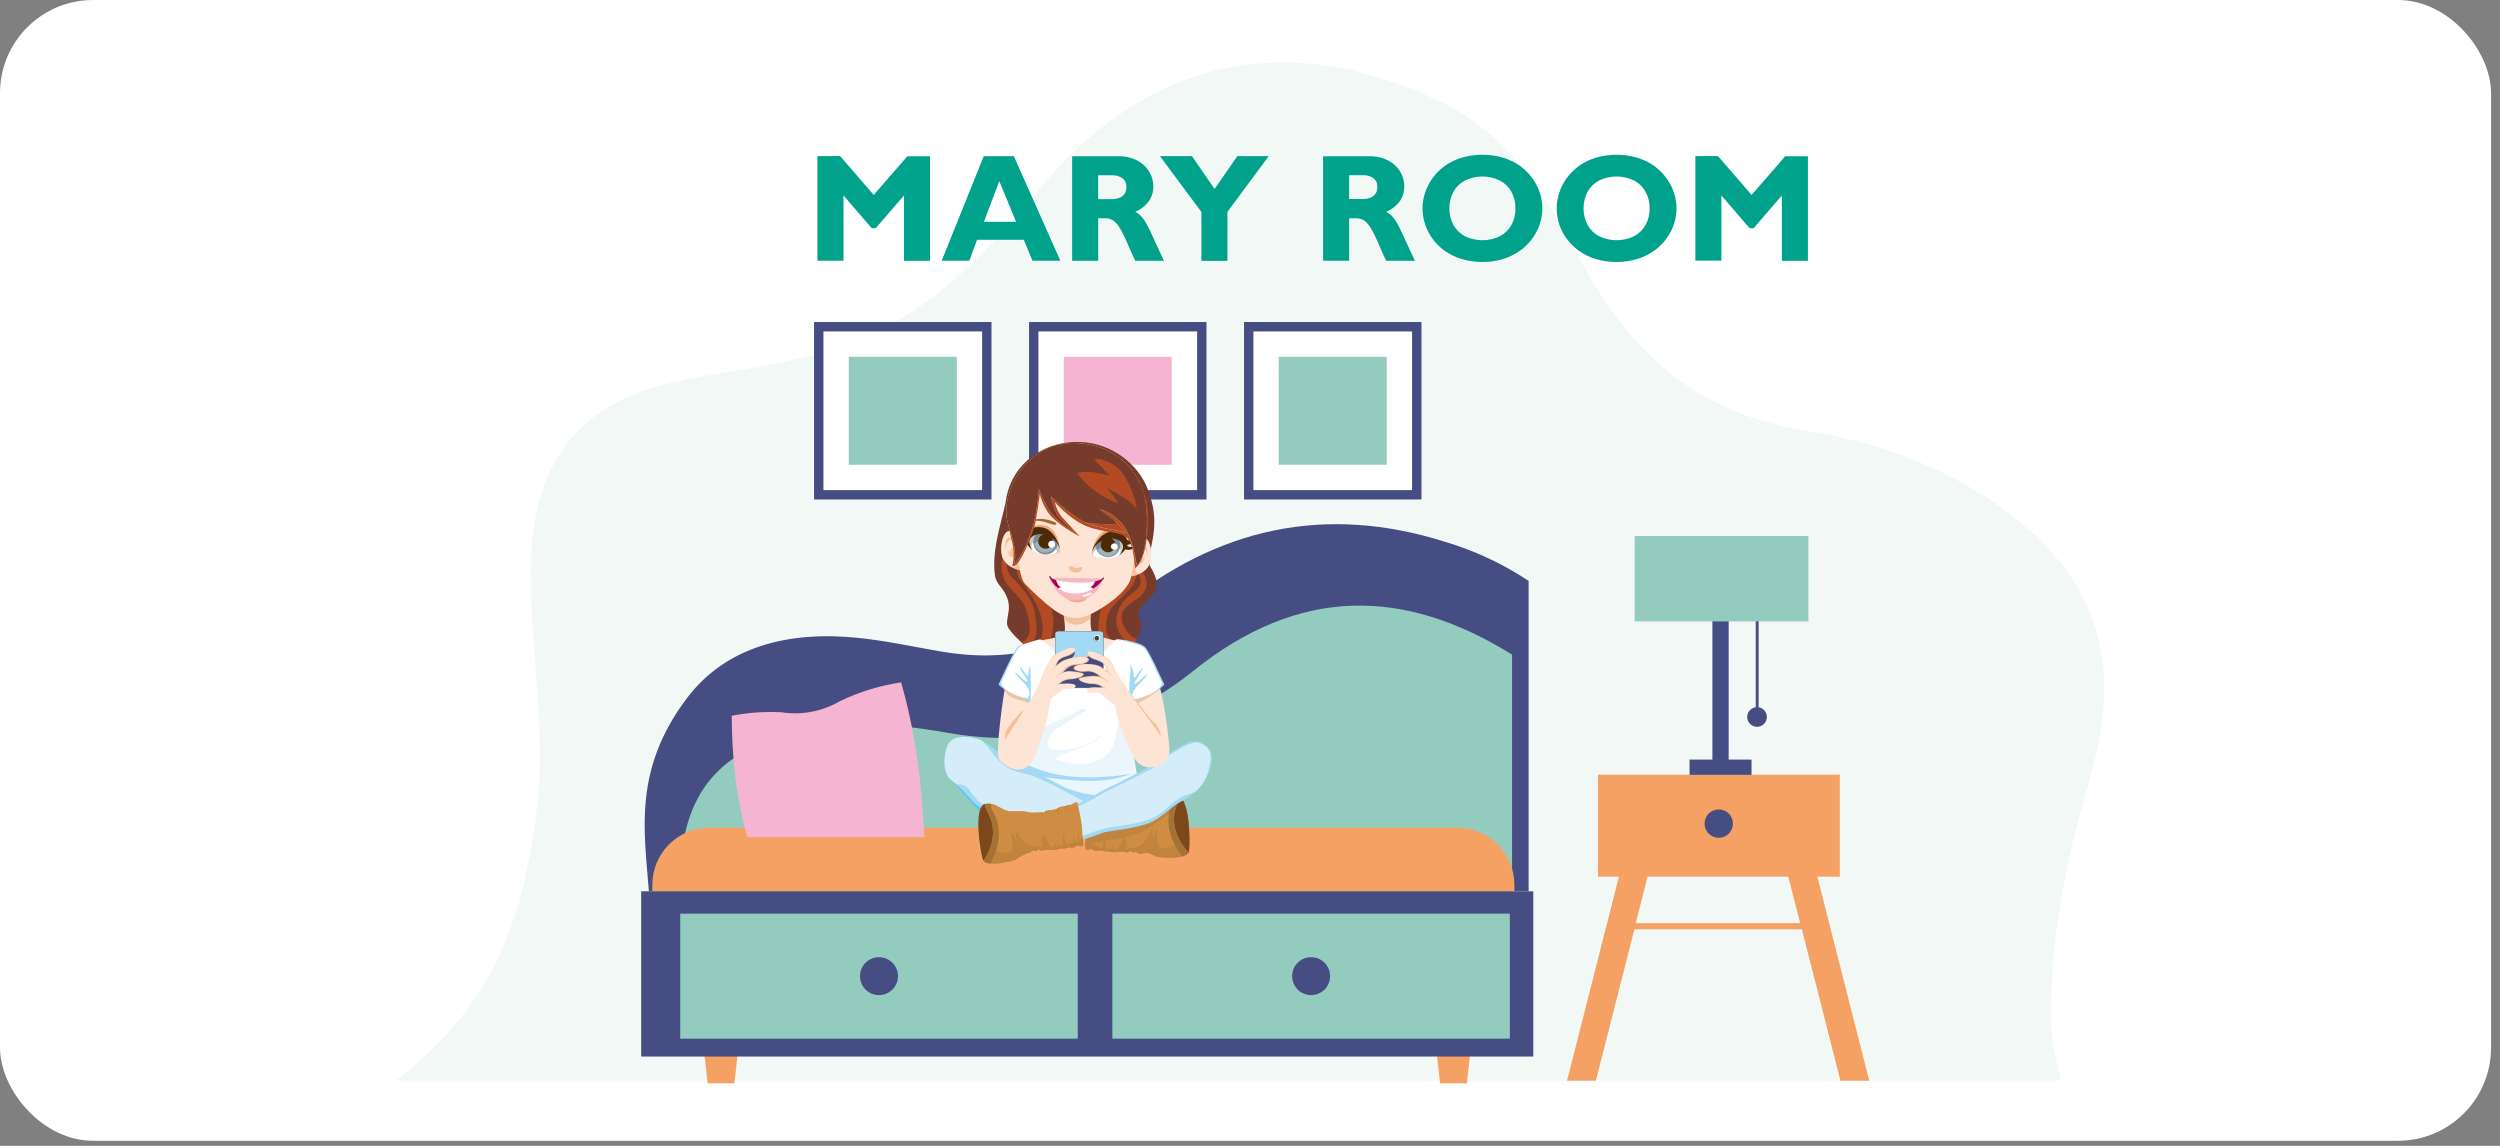 <?xml version="1.0" encoding="UTF-8"?> <svg xmlns="http://www.w3.org/2000/svg" width="120" height="55" viewBox="0 0 120 55" fill="none"><rect x="0" y="0" width="120" height="55" fill="#808080" stroke="none"/> <rect width="119.571" height="54.757" rx="4.47" fill="white"></rect> <g clip-path="url(#clip0)"> <path fill-rule="evenodd" clip-rule="evenodd" d="M98.916 51.872H19C23.926 48.087 25.142 43.74 25.762 38.913C26.272 34.944 25.342 30.655 25.501 26.656C25.705 21.521 28.512 19.218 32.202 18.375C34.448 17.861 36.758 17.634 38.994 17.072C44 15.814 47.059 12.486 49.973 8.977C54.322 3.737 60.845 0.813 69.328 4.976C72.713 6.638 74.469 9.967 76.027 12.792C78.76 17.753 82.245 19.992 86.82 20.701C90.834 21.324 94.786 22.998 97.707 25.719C101.515 29.279 101.418 33.391 100.383 37.093C99.157 41.442 98.376 44.981 98.458 49.261C98.476 50.142 98.769 50.997 98.923 51.865L98.916 51.872Z" fill="#F1F8F6"></path> <path fill-rule="evenodd" clip-rule="evenodd" d="M39.074 15.457H47.592V23.976H39.074V15.457Z" fill="#464D83"></path> <path fill-rule="evenodd" clip-rule="evenodd" d="M39.526 15.909H47.142V23.525H39.526V15.909Z" fill="white"></path> <path fill-rule="evenodd" clip-rule="evenodd" d="M49.394 15.457H57.911V23.976H49.394V15.457Z" fill="#464D83"></path> <path fill-rule="evenodd" clip-rule="evenodd" d="M49.844 15.909H57.462V23.525H49.844V15.909Z" fill="white"></path> <path fill-rule="evenodd" clip-rule="evenodd" d="M59.714 15.457H68.231V23.976H59.714V15.457Z" fill="#464D83"></path> <path fill-rule="evenodd" clip-rule="evenodd" d="M60.164 15.909H67.779V23.525H60.164V15.909Z" fill="white"></path> <path fill-rule="evenodd" clip-rule="evenodd" d="M40.742 17.125H45.926V22.309H40.742V17.125Z" fill="#93CCBE"></path> <path fill-rule="evenodd" clip-rule="evenodd" d="M51.062 17.125H56.244V22.309H51.062V17.125Z" fill="#F5B5D2"></path> <path fill-rule="evenodd" clip-rule="evenodd" d="M61.379 17.125H66.563V22.309H61.379V17.125Z" fill="#93CCBE"></path> <path fill-rule="evenodd" clip-rule="evenodd" d="M31.146 42.782C30.931 39.917 30.374 36.953 32.973 33.51C34.84 31.039 37.835 30.275 41.169 30.616C42.483 30.75 43.779 31.029 45.081 31.258C48.317 31.832 51.224 31.193 53.71 29.169C58.46 25.297 63.643 24.202 69.36 26.006C70.784 26.429 72.137 27.062 73.374 27.883V42.782H31.146Z" fill="#464D83"></path> <path fill-rule="evenodd" clip-rule="evenodd" d="M32.566 42.782C32.703 39.523 33.235 36.594 37.636 35.279C40.228 34.51 42.769 34.699 45.46 35.172C50.13 35.992 54.07 34.782 57.252 32.223C62.368 28.107 67.404 28.209 72.579 31.421V42.782H32.566Z" fill="#93CCBE"></path> <path fill-rule="evenodd" clip-rule="evenodd" d="M33.804 50.553H34.609H35.412L35.251 52H34.609H33.965L33.804 50.553Z" fill="#F5A164"></path> <path fill-rule="evenodd" clip-rule="evenodd" d="M68.962 50.553H69.766H70.571L70.41 52H69.766H69.124L68.962 50.553Z" fill="#F5A164"></path> <path fill-rule="evenodd" clip-rule="evenodd" d="M34.053 39.727H69.962C70.685 39.73 71.377 40.02 71.888 40.532C72.399 41.044 72.687 41.736 72.69 42.46V42.782H31.312V42.46C31.314 41.734 31.604 41.039 32.118 40.526C32.632 40.014 33.328 39.727 34.053 39.727V39.727Z" fill="#F5A164"></path> <path fill-rule="evenodd" clip-rule="evenodd" d="M30.777 42.782H73.598V50.714H30.777V42.782Z" fill="#464D83"></path> <path fill-rule="evenodd" clip-rule="evenodd" d="M32.652 43.855H51.731V49.856H32.652V43.855Z" fill="#93CCBE"></path> <path fill-rule="evenodd" clip-rule="evenodd" d="M53.394 43.855H72.473V49.856H53.394V43.855Z" fill="#93CCBE"></path> <path fill-rule="evenodd" clip-rule="evenodd" d="M42.192 45.944C42.373 45.944 42.549 45.997 42.699 46.097C42.849 46.197 42.966 46.34 43.035 46.506C43.104 46.673 43.122 46.856 43.087 47.033C43.051 47.21 42.965 47.372 42.837 47.5C42.709 47.627 42.547 47.714 42.37 47.749C42.193 47.785 42.01 47.766 41.843 47.697C41.677 47.628 41.535 47.512 41.434 47.362C41.334 47.212 41.281 47.035 41.281 46.855C41.281 46.735 41.304 46.617 41.35 46.506C41.395 46.395 41.463 46.295 41.547 46.21C41.632 46.125 41.733 46.058 41.843 46.013C41.954 45.967 42.073 45.943 42.192 45.944V45.944Z" fill="#464D83"></path> <path fill-rule="evenodd" clip-rule="evenodd" d="M62.934 45.944C63.114 45.944 63.291 45.997 63.441 46.097C63.59 46.197 63.707 46.34 63.776 46.506C63.845 46.673 63.863 46.856 63.828 47.033C63.793 47.21 63.706 47.372 63.579 47.5C63.451 47.627 63.289 47.714 63.112 47.749C62.935 47.785 62.752 47.766 62.585 47.697C62.419 47.628 62.276 47.512 62.176 47.362C62.076 47.212 62.023 47.035 62.023 46.855C62.023 46.613 62.118 46.382 62.289 46.211C62.46 46.04 62.692 45.944 62.934 45.944V45.944Z" fill="#464D83"></path> <path fill-rule="evenodd" clip-rule="evenodd" d="M76.704 37.183H88.309V42.08H87.232L89.725 51.874H88.341L86.491 44.606H78.452L76.602 51.874H75.217L77.708 42.08H76.704V37.183ZM78.519 44.313H86.406L85.837 42.08H79.085L78.516 44.313H78.519Z" fill="#F5A164"></path> <path fill-rule="evenodd" clip-rule="evenodd" d="M82.5 38.852C82.634 38.852 82.766 38.892 82.878 38.967C82.99 39.041 83.077 39.148 83.129 39.272C83.18 39.397 83.194 39.533 83.167 39.665C83.141 39.797 83.076 39.919 82.981 40.014C82.886 40.109 82.764 40.174 82.632 40.2C82.5 40.227 82.364 40.213 82.239 40.162C82.115 40.11 82.008 40.023 81.934 39.911C81.859 39.799 81.819 39.667 81.819 39.533C81.819 39.352 81.891 39.179 82.018 39.051C82.146 38.923 82.319 38.852 82.5 38.852V38.852Z" fill="#464D83"></path> <path fill-rule="evenodd" clip-rule="evenodd" d="M81.098 36.46H84.073V37.193H81.098V36.46Z" fill="#464D83"></path> <path fill-rule="evenodd" clip-rule="evenodd" d="M84.275 29.388H84.414V34.51H84.275V29.388Z" fill="#464D83"></path> <path fill-rule="evenodd" clip-rule="evenodd" d="M84.338 33.943C84.431 33.943 84.522 33.971 84.6 34.022C84.677 34.074 84.738 34.148 84.774 34.234C84.809 34.32 84.819 34.415 84.8 34.507C84.782 34.598 84.737 34.682 84.671 34.748C84.606 34.814 84.521 34.859 84.43 34.877C84.338 34.895 84.244 34.886 84.157 34.85C84.071 34.815 83.998 34.754 83.946 34.677C83.894 34.599 83.866 34.508 83.866 34.415C83.866 34.353 83.878 34.291 83.902 34.234C83.925 34.176 83.96 34.124 84.004 34.081C84.048 34.037 84.1 34.002 84.157 33.978C84.215 33.955 84.276 33.943 84.338 33.943V33.943Z" fill="#464D83"></path> <path fill-rule="evenodd" clip-rule="evenodd" d="M82.195 28.754H82.976V36.608H82.195V28.754Z" fill="#464D83"></path> <path fill-rule="evenodd" clip-rule="evenodd" d="M78.463 25.73H86.805V29.828H78.463V25.73Z" fill="#93CCBE"></path> <path fill-rule="evenodd" clip-rule="evenodd" d="M44.372 40.182H35.876C35.349 38.379 35.132 36.42 35.123 34.356C35.907 34.204 36.705 34.148 37.502 34.189C38.475 34.34 39.47 34.151 40.319 33.654C41.246 33.208 42.235 32.905 43.253 32.754C43.944 35.159 44.256 37.648 44.368 40.182H44.372Z" fill="#F5B5D2"></path> <path d="M39.238 7.496V12.514H40.488V9.383L41.841 10.953H42.036L43.391 9.383V12.519H44.639V7.501H43.552L41.938 9.356L40.324 7.491L39.238 7.496ZM48.673 7.496H47.221L45.201 12.514H46.527L46.899 11.51H49.143L49.558 12.514H50.896L48.665 7.496H48.673ZM48.779 10.646H47.228L47.966 8.695L48.772 10.646H48.779ZM51.465 12.519H52.714V10.477H53.079C53.206 10.476 53.33 10.514 53.435 10.585C53.547 10.667 53.642 10.769 53.716 10.886C53.809 11.03 53.89 11.181 53.96 11.336C54.039 11.504 54.128 11.693 54.208 11.893C54.288 12.094 54.39 12.301 54.496 12.519H55.87C55.73 12.224 55.609 11.963 55.504 11.733C55.399 11.502 55.31 11.303 55.228 11.129C55.146 10.955 55.061 10.808 54.997 10.682C54.933 10.57 54.856 10.465 54.767 10.371C54.689 10.288 54.597 10.219 54.496 10.169C54.75 10.06 54.972 9.887 55.139 9.667C55.287 9.456 55.364 9.204 55.359 8.946C55.36 8.759 55.322 8.574 55.247 8.403C55.169 8.229 55.059 8.072 54.922 7.941C54.772 7.802 54.596 7.693 54.404 7.621C54.182 7.539 53.947 7.498 53.711 7.501H51.463V12.519H51.465ZM52.714 8.414H53.353C53.542 8.401 53.731 8.452 53.887 8.56C53.948 8.611 53.997 8.676 54.028 8.749C54.06 8.823 54.073 8.903 54.067 8.983C54.071 9.076 54.051 9.169 54.009 9.252C53.972 9.324 53.919 9.385 53.853 9.431C53.786 9.477 53.712 9.51 53.633 9.528C53.55 9.548 53.465 9.559 53.38 9.558H52.711V8.414H52.714ZM55.681 7.496L57.667 10.172V12.522H58.916V10.169L60.9 7.493H59.395L58.299 9.07L57.212 7.493L55.681 7.496ZM63.511 12.514H64.759V10.477H65.123C65.251 10.476 65.375 10.514 65.481 10.585C65.592 10.667 65.687 10.77 65.76 10.886C65.853 11.03 65.935 11.18 66.005 11.336C66.083 11.504 66.172 11.693 66.252 11.893C66.332 12.094 66.434 12.301 66.541 12.519H67.916C67.776 12.224 67.654 11.963 67.55 11.733C67.446 11.502 67.354 11.303 67.272 11.129C67.191 10.955 67.115 10.808 67.042 10.682C66.977 10.57 66.9 10.466 66.812 10.371C66.734 10.289 66.643 10.22 66.541 10.169C66.796 10.059 67.017 9.887 67.186 9.667C67.332 9.456 67.408 9.203 67.403 8.946C67.404 8.759 67.366 8.574 67.291 8.403C67.215 8.228 67.105 8.071 66.966 7.941C66.816 7.801 66.64 7.693 66.448 7.621C66.227 7.539 65.992 7.498 65.755 7.501H63.509V12.519L63.511 12.514ZM64.759 8.409H65.397C65.587 8.396 65.775 8.447 65.931 8.555C65.993 8.606 66.042 8.671 66.074 8.744C66.105 8.818 66.119 8.898 66.113 8.978C66.115 9.071 66.095 9.163 66.055 9.247C66.017 9.319 65.964 9.38 65.898 9.426C65.831 9.472 65.757 9.505 65.678 9.523C65.596 9.543 65.511 9.553 65.426 9.553H64.757V8.409H64.759ZM74.033 10.002C74.033 9.795 74.005 9.59 73.951 9.391C73.896 9.184 73.814 8.984 73.709 8.797C73.479 8.394 73.147 8.059 72.745 7.826C72.52 7.697 72.279 7.599 72.028 7.535C71.455 7.392 70.857 7.392 70.285 7.535C70.034 7.598 69.793 7.696 69.569 7.826C69.363 7.944 69.174 8.09 69.009 8.26C68.699 8.575 68.477 8.964 68.363 9.389C68.309 9.589 68.281 9.795 68.281 10.002C68.281 10.26 68.322 10.517 68.403 10.763C68.486 11.013 68.607 11.249 68.763 11.462C68.926 11.685 69.124 11.88 69.35 12.04C69.595 12.213 69.866 12.345 70.153 12.432C70.478 12.529 70.816 12.578 71.156 12.576C71.492 12.578 71.826 12.529 72.148 12.432C72.434 12.345 72.704 12.214 72.948 12.042C73.174 11.882 73.374 11.688 73.54 11.465C73.698 11.253 73.822 11.017 73.906 10.766C73.99 10.52 74.033 10.262 74.033 10.002V10.002ZM72.742 10.002C72.748 10.283 72.679 10.56 72.543 10.806C72.414 11.033 72.222 11.219 71.991 11.34C71.73 11.466 71.444 11.531 71.154 11.531C70.865 11.531 70.579 11.466 70.318 11.34C70.087 11.218 69.896 11.033 69.766 10.806C69.636 10.558 69.567 10.282 69.567 10.002C69.567 9.721 69.636 9.445 69.766 9.197C69.896 8.97 70.087 8.785 70.318 8.664C70.579 8.537 70.865 8.472 71.154 8.472C71.444 8.472 71.73 8.537 71.991 8.664C72.222 8.784 72.414 8.97 72.543 9.197C72.679 9.443 72.747 9.721 72.742 10.002V10.002ZM80.472 10.002C80.472 9.795 80.445 9.59 80.391 9.391C80.335 9.184 80.254 8.984 80.148 8.797C79.918 8.394 79.586 8.059 79.185 7.826C78.96 7.697 78.718 7.599 78.467 7.535C77.895 7.392 77.297 7.392 76.726 7.535C76.474 7.598 76.233 7.696 76.008 7.826C75.802 7.944 75.614 8.09 75.448 8.26C75.139 8.575 74.916 8.964 74.802 9.389C74.748 9.589 74.721 9.795 74.721 10.002C74.72 10.26 74.761 10.517 74.843 10.763C74.925 11.013 75.047 11.249 75.204 11.462C75.367 11.685 75.564 11.88 75.789 12.04C76.034 12.213 76.305 12.345 76.592 12.432C76.918 12.529 77.256 12.578 77.596 12.576C77.932 12.578 78.266 12.529 78.588 12.432C78.873 12.345 79.143 12.214 79.387 12.042C79.614 11.883 79.814 11.688 79.979 11.465C80.138 11.253 80.262 11.017 80.347 10.766C80.43 10.52 80.472 10.261 80.472 10.002V10.002ZM79.181 10.002C79.188 10.283 79.119 10.561 78.982 10.806C78.854 11.033 78.663 11.218 78.432 11.34C78.171 11.465 77.885 11.531 77.596 11.531C77.306 11.531 77.02 11.465 76.759 11.34C76.528 11.218 76.337 11.033 76.207 10.806C76.078 10.558 76.01 10.282 76.01 10.002C76.01 9.721 76.078 9.445 76.207 9.197C76.337 8.97 76.528 8.785 76.759 8.664C77.02 8.538 77.306 8.472 77.596 8.472C77.885 8.472 78.171 8.538 78.432 8.664C78.663 8.785 78.854 8.97 78.982 9.197C79.119 9.443 79.188 9.72 79.181 10.002V10.002ZM81.377 7.493V12.511H82.627V9.383L83.98 10.953H84.176L85.53 9.383V12.519H86.78V7.501H85.691L84.077 9.356L82.463 7.491L81.377 7.493Z" fill="#00A28C"></path> <path fill-rule="evenodd" clip-rule="evenodd" d="M56.131 35.907C56.091 35.351 55.874 33.454 55.526 32.486C55.163 32.922 54.579 32.849 54.328 33.356C54.627 34.172 54.574 35.667 54.815 35.907C55.093 36.181 56.215 37.026 56.131 35.907Z" fill="#FDE4D5"></path> <path fill-rule="evenodd" clip-rule="evenodd" d="M55.521 32.486C55.158 32.922 54.574 32.849 54.323 33.356C54.378 33.514 54.421 33.676 54.452 33.841C54.9 33.632 55.318 33.366 55.697 33.048C55.641 32.852 55.583 32.661 55.529 32.486H55.521Z" fill="#F3C099"></path> <path fill-rule="evenodd" clip-rule="evenodd" d="M49.898 30.817C49.609 30.962 49.093 30.925 48.802 31.26C48.511 31.594 48.411 32.245 48.282 32.797C48.153 33.349 47.78 36.121 47.948 36.268C48.115 36.415 48.74 35.599 48.884 35.306C49.276 34.5 49.617 32.473 49.858 32.238C50.025 32.071 50.319 33.358 50.319 33.358C50.319 33.358 50.122 30.701 49.89 30.817H49.898Z" fill="#FDE4D5"></path> <path fill-rule="evenodd" clip-rule="evenodd" d="M50.328 33.358C50.328 33.358 50.13 30.701 49.898 30.817C49.608 30.962 49.093 30.925 48.802 31.26C48.511 31.594 48.411 32.245 48.282 32.797C48.265 32.871 48.243 32.981 48.218 33.115C48.409 33.578 49.046 33.566 49.505 33.801C49.724 32.981 49.714 32.387 49.866 32.238C50.018 32.09 50.328 33.358 50.328 33.358Z" fill="#F3C099"></path> <path fill-rule="evenodd" clip-rule="evenodd" d="M55.215 27.199C54.926 26.706 55.795 25.46 55.187 23.777C54.852 22.502 53.618 21.412 52.156 21.241C50.242 21.017 48.491 22.216 48.267 24.13C48.084 25.032 47.644 26.242 47.735 27.432C47.785 28.101 48.051 28.026 48.313 28.619C48.631 29.339 48.146 29.8 48.431 30.187C49.242 31.317 51.107 32.132 51.609 32.396C52.111 32.661 51.56 33.137 51.56 33.137C51.56 33.137 53.35 32.204 54.375 30.933C55.245 29.86 54.481 29.625 54.665 29.339C55.24 28.442 55.946 28.432 55.215 27.193V27.199Z" fill="#763B2A"></path> <path fill-rule="evenodd" clip-rule="evenodd" d="M53.121 29.693C53.402 28.417 55.19 28.629 54.384 26.037C54.067 25.811 53.7 25.667 53.313 25.618C51.925 25.592 50.54 25.747 49.192 26.082C49.073 26.655 48.578 27.325 48.948 27.81C49.759 28.853 50.537 30.113 49.667 31.244C49.656 31.26 49.643 31.276 49.63 31.291C50.262 31.703 50.922 32.072 51.604 32.395C52.106 32.657 51.556 33.136 51.556 33.136C51.556 33.136 53.079 32.344 54.12 31.23C53.379 30.927 52.939 30.518 53.128 29.691L53.121 29.693Z" fill="#B24B24"></path> <path fill-rule="evenodd" clip-rule="evenodd" d="M53.121 27.91C53.121 27.795 52.975 27.677 52.86 27.621C52.047 27.33 51.12 27.156 50.336 27.708C49.757 28.112 50.249 28.606 50.423 29.069C50.712 29.886 50.562 30.941 49.861 31.444C50.426 31.793 51.008 32.11 51.607 32.396C52.109 32.659 51.559 33.137 51.559 33.137C52.293 32.74 52.982 32.265 53.616 31.722C53.559 31.679 53.501 31.637 53.44 31.593C52.102 30.606 53.004 29.156 53.121 27.913V27.91Z" fill="#763B2A"></path> <path fill-rule="evenodd" clip-rule="evenodd" d="M54.793 27.316C54.587 26.91 54.48 26.416 54.181 26.067C54.087 26.669 54.412 27.097 54.663 27.59C54.93 28.117 54.569 28.283 54.208 28.594C53.876 28.845 53.654 29.215 53.589 29.626C53.517 30.295 53.923 30.713 54.276 31.036C54.415 30.957 54.519 30.828 54.566 30.675C54.163 30.58 53.617 29.79 53.932 29.292C54.179 28.902 54.723 28.79 54.935 28.378C55.171 28.002 54.959 27.661 54.787 27.321L54.793 27.316Z" fill="#B24B24"></path> <path fill-rule="evenodd" clip-rule="evenodd" d="M49.675 29.439C49.585 28.867 49.21 28.38 48.814 27.962C48.881 28.027 48.864 28.005 48.593 27.736C48.136 27.301 48.372 26.68 48.662 26.23C47.916 26.445 47.966 27.518 48.327 28.03C48.635 28.46 49.06 28.699 49.237 29.235C49.414 29.77 49.63 30.596 49.03 30.83C49.289 31.091 49.381 31.086 49.614 30.737C49.846 30.387 49.732 29.838 49.67 29.444L49.675 29.439Z" fill="#B24B24"></path> <path fill-rule="evenodd" clip-rule="evenodd" d="M51.008 29.193C51.008 29.193 51.196 30.231 51.077 30.419C50.958 30.606 49.869 30.753 49.869 30.753C49.869 30.753 50.242 32.722 51.876 32.62C53.511 32.518 53.583 30.753 53.583 30.753C53.583 30.753 52.54 30.559 52.412 30.305C52.283 30.051 52.377 29.044 52.377 29.044L51.015 29.198L51.008 29.193Z" fill="#FDE4D5"></path> <path fill-rule="evenodd" clip-rule="evenodd" d="M51.912 29.947C52.068 29.887 52.212 29.797 52.335 29.683C52.335 29.358 52.37 29.039 52.37 29.039L51.008 29.193C51.008 29.193 51.055 29.45 51.087 29.733C51.192 29.84 51.324 29.917 51.469 29.955C51.615 29.993 51.768 29.99 51.912 29.947V29.947Z" fill="#F3C099"></path> <path fill-rule="evenodd" clip-rule="evenodd" d="M49.489 30.902C49.489 30.902 49.489 33.364 49.489 33.953C49.489 34.542 50.063 35.166 50.075 35.599C50.086 36.032 50.075 36.77 50.075 36.77L54.332 36.858C54.332 36.858 53.815 35.306 53.949 34.706C54.083 34.105 54.399 32.924 54.432 32.424C54.465 31.924 54.216 30.783 54.216 30.783C54.216 30.783 53.633 30.638 53.569 30.695C53.311 30.927 51.935 32.016 51.667 31.839C51.4 31.661 50.025 30.765 50.025 30.765L49.498 30.905L49.489 30.902Z" fill="#EAF6FB"></path> <path fill-rule="evenodd" clip-rule="evenodd" d="M49.824 32.625L49.62 33.776C49.62 33.776 48.963 33.48 48.575 33.294C48.334 33.189 48.115 33.042 47.926 32.861C47.926 32.861 48.643 31.267 48.847 31.058C49.051 30.849 49.65 30.84 49.873 30.792C50.095 30.743 49.824 32.632 49.824 32.632V32.625Z" fill="#A2D9F5"></path> <path fill-rule="evenodd" clip-rule="evenodd" d="M49.824 32.625L49.322 33.525C49.066 33.478 48.816 33.398 48.581 33.286C48.131 33.072 48.042 32.784 48.042 32.784C48.042 32.784 48.697 31.302 48.901 31.094C49.105 30.887 49.7 30.738 49.923 30.69C50.145 30.641 49.831 32.621 49.831 32.621L49.824 32.625Z" fill="white"></path> <path fill-rule="evenodd" clip-rule="evenodd" d="M48.692 32.258C48.931 32.39 49.087 32.66 49.339 32.745C49.244 32.462 49.005 32.263 48.926 31.972C49.107 32.099 49.16 32.328 49.343 32.454C49.346 32.37 49.354 32.287 49.368 32.205C49.461 31.86 49.632 31.449 49.985 31.368C49.938 31.929 49.818 32.625 49.818 32.625L49.441 33.274C49.441 33.274 49.376 33.073 49.369 33.069C49.365 33.06 49.359 33.051 49.353 33.043C49.16 32.75 48.869 32.564 48.697 32.263L48.692 32.258Z" fill="#A2D9F5"></path> <path fill-rule="evenodd" clip-rule="evenodd" d="M49.516 31.874C49.62 31.601 49.712 31.432 49.985 31.372C49.938 31.932 49.818 32.628 49.818 32.628L49.483 33.739C49.346 33.124 49.358 32.486 49.518 31.877L49.516 31.874Z" fill="#A2D9F5"></path> <path fill-rule="evenodd" clip-rule="evenodd" d="M53.995 32.643L54.178 33.814L55.243 33.304C55.483 33.199 55.703 33.052 55.892 32.871C55.892 32.871 55.176 31.277 54.972 31.068C54.768 30.858 54.174 30.765 53.957 30.711C53.739 30.658 54.002 32.643 54.002 32.643H53.995Z" fill="#A2D9F5"></path> <path fill-rule="evenodd" clip-rule="evenodd" d="M53.995 32.643L54.442 33.575C54.718 33.514 54.986 33.423 55.243 33.304C55.693 33.09 55.783 32.802 55.783 32.802C55.783 32.802 55.129 31.322 54.925 31.113C54.721 30.904 54.054 30.802 53.831 30.753C53.609 30.705 53.999 32.64 53.999 32.64L53.995 32.643Z" fill="white"></path> <path fill-rule="evenodd" clip-rule="evenodd" d="M55.085 32.344C54.847 32.476 54.69 32.745 54.437 32.831C54.535 32.55 54.772 32.349 54.851 32.058C54.67 32.185 54.616 32.414 54.436 32.54C54.431 32.456 54.422 32.373 54.409 32.29C54.315 31.956 54.145 31.536 53.794 31.454C53.84 32.014 53.961 32.71 53.961 32.71L54.35 33.354C54.35 33.354 54.416 33.154 54.422 33.15C54.427 33.141 54.432 33.132 54.437 33.123C54.63 32.831 54.921 32.645 55.093 32.344H55.085Z" fill="#A2D9F5"></path> <path fill-rule="evenodd" clip-rule="evenodd" d="M54.218 31.972C54.114 31.7 54.107 31.451 53.834 31.387C53.881 31.947 54.002 32.643 54.002 32.643L54.186 33.814C54.324 33.21 54.337 32.584 54.224 31.974L54.218 31.972Z" fill="#A2D9F5"></path> <path fill-rule="evenodd" clip-rule="evenodd" d="M54.034 34.932C54.128 34.339 54.184 33.741 54.202 33.142C53.802 33.18 53.405 33.23 52.995 33.301C51.831 33.488 50.644 33.476 49.483 33.267C49.483 33.527 49.483 33.744 49.483 33.953C49.483 34.535 50.057 35.166 50.068 35.599C50.08 36.032 50.068 36.77 50.068 36.77L54.325 36.858C54.325 36.858 53.902 35.535 54.036 34.935L54.034 34.932Z" fill="white"></path> <path fill-rule="evenodd" clip-rule="evenodd" d="M49.417 31.216C49.494 32.722 49.488 33.364 49.481 33.953C49.474 34.542 50.055 35.166 50.066 35.599C50.078 36.032 50.066 36.77 50.066 36.77L54.324 36.858C54.324 36.858 53.9 35.535 54.034 34.935C54.168 34.334 54.201 32.948 54.243 32.448C54.262 32.178 54.293 31.444 54.116 31.053C54.067 30.955 53.993 30.873 53.902 30.814C53.81 30.756 53.705 30.722 53.596 30.718C53.596 30.718 52.12 32.224 51.806 32.163C51.184 32.029 50.709 31.434 50.366 31.046C50.169 30.823 49.971 30.676 49.864 30.723C49.603 30.83 49.409 30.986 49.421 31.225L49.417 31.216Z" fill="white"></path> <path fill-rule="evenodd" clip-rule="evenodd" d="M54.489 38.2C54.852 37.621 54.235 35.858 54.235 35.075C54.235 34.957 54.158 34.741 54.15 34.42C54.15 34.229 54.161 33.976 54.173 33.727C54.029 33.859 53.982 33.991 53.815 34.092C53.656 34.652 53.648 35.095 53.48 35.637C53.077 36.847 51.59 36.822 50.607 36.419C51.363 35.938 52.422 35.917 53.002 35.182C52.661 35.491 52.255 35.722 51.815 35.857C51.375 35.992 50.91 36.028 50.455 35.964C50.427 35.959 50.401 35.947 50.379 35.929C50.357 35.912 50.34 35.889 50.329 35.863C50.202 35.435 50.48 35.157 50.807 34.93C51.273 34.627 51.751 34.386 52.161 34.065C52.085 34.045 52.01 34.023 51.937 34C51.43 34.3 50.901 34.561 50.354 34.779C50.127 34.855 49.852 34.905 49.749 34.679C49.555 34.266 49.593 33.913 49.529 33.729C49.529 33.72 49.543 33.605 49.479 33.562C49.501 33.839 49.282 35.599 49.294 36.034C49.305 36.469 48.792 37.307 49.294 38.322C49.795 39.337 54.123 38.777 54.479 38.2H54.489Z" fill="#EAF6FB"></path> <path fill-rule="evenodd" clip-rule="evenodd" d="M54.158 38.054C52.897 38.482 51.059 37.93 49.95 37.275C51.386 37.477 52.925 37.679 54.287 37.149C52.594 37.408 50.727 37.447 49.175 36.636C49.05 37.066 49.043 37.523 49.155 37.957C50.625 38.328 52.746 38.558 54.158 38.054Z" fill="#A2D9F5"></path> <path fill-rule="evenodd" clip-rule="evenodd" d="M54.442 26.145C54.442 26.145 54.699 25.67 54.974 25.824C55.248 25.978 55.327 26.66 55.183 27.065C55.039 27.47 54.368 27.734 54.264 27.644C54.251 27.634 54.239 27.62 54.231 27.605C54.223 27.59 54.217 27.574 54.216 27.556C54.214 27.539 54.216 27.522 54.222 27.506C54.227 27.489 54.236 27.474 54.248 27.462L54.442 26.145V26.145Z" fill="#F3C099"></path> <path fill-rule="evenodd" clip-rule="evenodd" d="M54.511 27.324L54.643 26.05C54.696 25.954 54.765 25.868 54.847 25.794C54.891 25.79 54.936 25.801 54.974 25.824C55.246 25.978 55.327 26.66 55.183 27.065C55.095 27.259 54.944 27.418 54.753 27.513C54.618 27.565 54.608 27.552 54.571 27.513C54.542 27.491 54.521 27.46 54.51 27.425C54.499 27.39 54.499 27.353 54.511 27.318V27.324Z" fill="#FDE4D5"></path> <path fill-rule="evenodd" clip-rule="evenodd" d="M55.064 26.721C55.064 26.721 55.151 26.128 54.858 26.103C54.566 26.078 54.425 26.622 54.539 26.675C54.653 26.729 54.763 26.761 54.641 26.843C54.56 26.9 54.49 26.973 54.437 27.057C54.554 27.069 54.671 27.057 54.783 27.022C54.914 26.966 54.941 26.687 54.941 26.687C54.941 26.687 54.825 26.891 54.721 26.911C54.618 26.931 54.959 26.823 54.743 26.619C54.527 26.415 54.653 26.177 54.772 26.194C55.053 26.23 55.064 26.716 55.064 26.716V26.721Z" fill="#F3C099"></path> <path fill-rule="evenodd" clip-rule="evenodd" d="M48.889 25.849C48.889 25.849 48.649 25.366 48.369 25.515C48.09 25.664 47.988 26.339 48.117 26.748C48.245 27.156 48.91 27.44 49.015 27.356C49.029 27.347 49.041 27.334 49.05 27.32C49.059 27.305 49.065 27.289 49.067 27.273C49.069 27.256 49.068 27.238 49.063 27.222C49.059 27.206 49.051 27.191 49.04 27.177L48.889 25.854V25.849Z" fill="#F3C099"></path> <path fill-rule="evenodd" clip-rule="evenodd" d="M48.78 27.025L48.692 25.747C48.641 25.649 48.575 25.56 48.496 25.483C48.452 25.479 48.408 25.488 48.369 25.509C48.091 25.653 47.988 26.334 48.116 26.742C48.198 26.939 48.344 27.103 48.531 27.206C48.667 27.261 48.675 27.249 48.714 27.219C48.743 27.197 48.766 27.167 48.778 27.133C48.789 27.098 48.791 27.06 48.78 27.025Z" fill="#FDE4D5"></path> <path fill-rule="evenodd" clip-rule="evenodd" d="M48.249 26.403C48.249 26.403 48.18 25.807 48.473 25.792C48.766 25.777 48.889 26.326 48.774 26.376C48.658 26.426 48.546 26.453 48.665 26.543C48.746 26.603 48.813 26.679 48.864 26.766C48.747 26.773 48.63 26.757 48.52 26.719C48.389 26.657 48.373 26.384 48.373 26.384C48.373 26.384 48.481 26.592 48.583 26.617C48.685 26.642 48.349 26.52 48.573 26.323C48.797 26.125 48.679 25.886 48.558 25.898C48.275 25.924 48.249 26.41 48.249 26.41V26.403Z" fill="#F3C099"></path> <path fill-rule="evenodd" clip-rule="evenodd" d="M48.762 25.724C48.762 25.724 48.856 27.619 49.177 27.997C49.602 28.447 50.062 28.863 50.55 29.243C50.982 29.568 51.554 29.866 52.352 29.481C53.15 29.096 54.095 28.369 54.267 27.798C54.394 27.373 54.668 25.684 54.647 25.266C54.625 24.848 53.412 22.877 51.044 23.142C48.675 23.406 48.762 25.724 48.762 25.724V25.724Z" fill="#FDE4D5"></path> <path fill-rule="evenodd" clip-rule="evenodd" d="M51.316 27.186C51.262 27.216 51.344 27.482 51.63 27.492C51.916 27.502 51.993 27.242 51.926 27.217C51.859 27.192 51.797 27.284 51.639 27.261C51.48 27.237 51.381 27.149 51.316 27.186Z" fill="#F3C099"></path> <path fill-rule="evenodd" clip-rule="evenodd" d="M51.187 28.704C51.25 28.771 51.327 28.823 51.411 28.859C51.496 28.895 51.587 28.913 51.679 28.912C52.07 28.937 52.181 28.703 52.181 28.703L51.187 28.704Z" fill="#F0AB77"></path> <path fill-rule="evenodd" clip-rule="evenodd" d="M52.81 27.82C52.949 27.771 52.977 27.697 52.99 27.716C53.004 27.734 53.022 27.739 52.928 27.843C52.882 27.893 52.724 28.161 52.724 28.161C52.724 28.161 52.315 28.798 51.592 28.755C51.381 28.754 51.175 28.692 50.999 28.576C50.823 28.46 50.684 28.296 50.6 28.102C50.57 28.04 50.532 28.019 50.508 27.97C50.48 27.909 50.45 27.849 50.416 27.791C50.351 27.677 50.363 27.674 50.379 27.659C50.431 27.612 50.431 27.734 50.52 27.776C51.276 27.912 52.049 27.927 52.81 27.82V27.82Z" fill="#A00057"></path> <path fill-rule="evenodd" clip-rule="evenodd" d="M50.955 28.197C50.787 28.147 50.729 27.97 50.684 27.809C51.018 27.862 51.357 27.889 51.696 27.89C51.987 27.887 52.279 27.869 52.569 27.836C52.527 28.017 52.495 28.114 52.321 28.184C52.46 28.196 52.488 28.261 52.473 28.393C52.218 28.572 51.913 28.668 51.6 28.666C51.159 28.639 50.884 28.52 50.732 28.331C50.749 28.287 50.78 28.25 50.82 28.224C50.86 28.199 50.907 28.187 50.955 28.191V28.197Z" fill="white"></path> <path fill-rule="evenodd" clip-rule="evenodd" d="M52.903 27.771C52.903 27.771 52.677 28.014 51.603 27.96C50.529 27.907 50.469 27.739 50.469 27.739L51.64 27.751C51.762 27.751 52.908 27.771 52.908 27.771H52.903Z" fill="#F6B7BF"></path> <path fill-rule="evenodd" clip-rule="evenodd" d="M52.907 27.858C52.832 28.129 52.673 28.37 52.451 28.544C52.23 28.717 51.959 28.815 51.677 28.823C50.746 28.852 50.431 27.82 50.431 27.82C50.547 28.027 50.717 28.199 50.923 28.317C51.13 28.435 51.364 28.494 51.602 28.489C51.855 28.494 52.106 28.439 52.334 28.33C52.562 28.22 52.761 28.059 52.915 27.858H52.907Z" fill="#F6B7BF"></path> <path fill-rule="evenodd" clip-rule="evenodd" d="M52.231 28.564C52.231 28.601 52.171 28.639 52.09 28.651C52.01 28.662 51.941 28.641 51.938 28.604C51.935 28.567 51.998 28.53 52.079 28.519C52.159 28.507 52.229 28.529 52.231 28.564Z" fill="#FBE3F0"></path> <path fill-rule="evenodd" clip-rule="evenodd" d="M52.433 28.472C52.447 28.505 52.395 28.552 52.316 28.577C52.238 28.602 52.164 28.592 52.149 28.559C52.134 28.525 52.189 28.477 52.268 28.453C52.346 28.43 52.418 28.438 52.435 28.472H52.433Z" fill="#FBE3F0"></path> <path fill-rule="evenodd" clip-rule="evenodd" d="M52.285 28.519C52.285 28.537 52.263 28.562 52.221 28.576C52.179 28.589 52.136 28.584 52.129 28.565C52.122 28.547 52.151 28.522 52.194 28.509C52.238 28.495 52.278 28.509 52.285 28.519Z" fill="white"></path> <path fill-rule="evenodd" clip-rule="evenodd" d="M53.228 25.413C53.73 25.327 54.159 25.707 54.106 26.082C54.052 26.456 53.164 26.797 52.778 26.706C52.391 26.613 52.426 26.664 52.443 26.431C52.46 26.199 52.651 25.516 53.231 25.416L53.228 25.413Z" fill="#F0AB79"></path> <path fill-rule="evenodd" clip-rule="evenodd" d="M53.12 25.757C53.4 25.717 54.002 25.963 54.025 26.082C53.99 26.331 53.858 26.555 53.657 26.707C53.465 26.817 52.906 26.814 52.654 26.739C52.401 26.664 52.368 26.662 52.448 26.433C52.528 26.204 52.712 25.819 53.127 25.764L53.12 25.757Z" fill="#CACACA"></path> <path fill-rule="evenodd" clip-rule="evenodd" d="M53.166 26.142C53.928 26.078 53.848 26.599 53.656 26.707C53.464 26.816 52.875 26.831 52.525 26.707C52.273 26.613 52.748 26.182 53.166 26.147V26.142Z" fill="white"></path> <path fill-rule="evenodd" clip-rule="evenodd" d="M54.044 25.881C54.112 25.923 54.19 25.947 54.27 25.953C54.368 25.959 54.466 25.941 54.556 25.901C54.464 26.004 54.349 26.083 54.221 26.134C54.185 26.142 54.148 26.142 54.112 26.133C54.076 26.124 54.043 26.107 54.016 26.082L54.036 25.881H54.044Z" fill="#4D2A06"></path> <path fill-rule="evenodd" clip-rule="evenodd" d="M54.037 26.154C54.066 26.184 54.1 26.208 54.139 26.225C54.177 26.241 54.218 26.25 54.26 26.251C54.344 26.265 54.43 26.257 54.511 26.229C54.424 26.325 54.305 26.385 54.176 26.396C53.997 26.396 53.977 26.334 53.977 26.334L54.032 26.145L54.037 26.154Z" fill="#4D2A06"></path> <path fill-rule="evenodd" clip-rule="evenodd" d="M53.77 26.276C53.79 26.134 53.758 25.991 53.681 25.871C53.283 25.752 52.875 25.806 52.59 26.184C52.597 26.328 52.657 26.464 52.757 26.567C52.857 26.67 52.992 26.733 53.135 26.744C53.279 26.756 53.421 26.714 53.537 26.628C53.652 26.542 53.732 26.417 53.761 26.276H53.77Z" fill="#7C8B93"></path> <path fill-rule="evenodd" clip-rule="evenodd" d="M53.677 26.297C53.51 26.13 53.218 26.13 52.973 26.195C52.868 26.274 52.806 26.301 52.685 26.388C52.735 26.495 52.817 26.583 52.919 26.641C53.022 26.699 53.141 26.722 53.258 26.709C53.361 26.69 53.456 26.64 53.53 26.567C53.605 26.494 53.656 26.4 53.677 26.297V26.297Z" fill="#9FB1BD"></path> <path fill-rule="evenodd" clip-rule="evenodd" d="M52.843 26.222C52.856 26.29 52.888 26.353 52.937 26.403C52.985 26.453 53.048 26.487 53.116 26.501C53.184 26.516 53.254 26.51 53.319 26.484C53.383 26.458 53.439 26.414 53.478 26.356C53.517 26.299 53.539 26.231 53.539 26.162C53.54 26.092 53.52 26.024 53.483 25.966C53.445 25.908 53.39 25.862 53.327 25.835C53.263 25.807 53.192 25.8 53.124 25.812C53.078 25.821 53.035 25.838 52.997 25.863C52.958 25.888 52.925 25.921 52.898 25.959C52.872 25.997 52.854 26.04 52.844 26.085C52.835 26.13 52.834 26.177 52.843 26.222V26.222Z" fill="#4D2A06"></path> <path fill-rule="evenodd" clip-rule="evenodd" d="M53.328 26.276C53.341 26.313 53.367 26.344 53.402 26.364C53.436 26.384 53.477 26.391 53.516 26.383C53.554 26.376 53.59 26.355 53.615 26.325C53.64 26.294 53.653 26.255 53.652 26.216C53.648 26.194 53.64 26.173 53.628 26.154C53.616 26.136 53.6 26.12 53.582 26.107C53.563 26.095 53.543 26.086 53.521 26.082C53.499 26.078 53.477 26.078 53.455 26.082C53.412 26.09 53.374 26.115 53.35 26.151C53.325 26.187 53.315 26.231 53.323 26.274L53.328 26.276Z" fill="white"></path> <path fill-rule="evenodd" clip-rule="evenodd" d="M54.14 25.22C53.85 25.063 53.514 25.013 53.191 25.078C52.716 25.207 52.616 25.177 52.651 25.078C52.686 24.98 53.241 24.867 53.537 24.939C53.753 25.001 53.956 25.098 54.14 25.227V25.22Z" fill="#A16929"></path> <path fill-rule="evenodd" clip-rule="evenodd" d="M52.423 26.47C52.483 26.321 52.578 26.189 52.7 26.086C52.823 25.983 52.969 25.912 53.126 25.879C53.676 25.752 53.941 26.073 53.905 26.284C53.878 26.42 53.817 26.547 53.728 26.654C53.728 26.654 54.206 26.319 54.131 25.996C54.056 25.673 53.745 25.461 53.273 25.531C52.801 25.602 52.437 26.269 52.423 26.47V26.47Z" fill="#4D2A06"></path> <path fill-rule="evenodd" clip-rule="evenodd" d="M50.158 25.222C49.671 25.095 49.203 25.434 49.225 25.809C49.247 26.184 50.101 26.604 50.494 26.545C50.888 26.487 50.847 26.535 50.854 26.303C50.861 26.07 50.727 25.371 50.158 25.222V25.222Z" fill="#F0AB79"></path> <path fill-rule="evenodd" clip-rule="evenodd" d="M50.238 25.57C49.963 25.505 49.339 25.699 49.308 25.814C49.321 26.066 49.434 26.301 49.62 26.47C49.803 26.595 50.36 26.637 50.624 26.59C50.888 26.544 50.915 26.537 50.855 26.303C50.795 26.068 50.646 25.667 50.238 25.57Z" fill="#CACACA"></path> <path fill-rule="evenodd" clip-rule="evenodd" d="M50.157 25.95C49.403 25.821 49.438 26.344 49.62 26.47C49.802 26.595 50.359 26.637 50.624 26.59C50.888 26.544 50.57 26.02 50.157 25.95Z" fill="white"></path> <path fill-rule="evenodd" clip-rule="evenodd" d="M49.305 25.613C49.233 25.648 49.153 25.666 49.073 25.665C48.975 25.663 48.879 25.637 48.794 25.588C48.794 25.588 48.961 25.812 49.098 25.849C49.133 25.861 49.17 25.863 49.207 25.857C49.243 25.851 49.278 25.837 49.307 25.814V25.613H49.305Z" fill="#4D2A06"></path> <path fill-rule="evenodd" clip-rule="evenodd" d="M49.289 25.884C49.258 25.912 49.221 25.934 49.181 25.947C49.142 25.961 49.1 25.966 49.058 25.963C48.973 25.97 48.888 25.955 48.81 25.919C48.885 26.024 48.996 26.097 49.122 26.123C49.301 26.139 49.326 26.08 49.326 26.08L49.289 25.884V25.884Z" fill="#4D2A06"></path> <path fill-rule="evenodd" clip-rule="evenodd" d="M50.011 25.453C49.913 25.483 49.825 25.539 49.755 25.614C49.685 25.689 49.636 25.781 49.612 25.881C49.589 25.981 49.591 26.085 49.62 26.184C49.649 26.282 49.703 26.372 49.776 26.443C49.85 26.514 49.941 26.565 50.04 26.591C50.14 26.617 50.244 26.616 50.343 26.589C50.442 26.562 50.532 26.51 50.605 26.438C50.678 26.366 50.731 26.276 50.759 26.177C50.775 26.118 50.759 26.033 50.608 25.891C50.466 25.591 50.349 25.486 50.011 25.453Z" fill="#7C8B93"></path> <path fill-rule="evenodd" clip-rule="evenodd" d="M49.651 26.081C49.668 26.195 49.72 26.299 49.801 26.38C49.881 26.461 49.986 26.513 50.099 26.53C50.212 26.546 50.327 26.525 50.427 26.471C50.528 26.416 50.608 26.331 50.655 26.227C50.636 26.204 50.614 26.184 50.59 26.167C50.352 25.986 49.901 25.871 49.647 26.081H49.651Z" fill="#9FB1BD"></path> <path fill-rule="evenodd" clip-rule="evenodd" d="M50.525 26.082C50.506 26.148 50.468 26.208 50.416 26.253C50.363 26.298 50.299 26.326 50.23 26.334C50.161 26.343 50.092 26.331 50.03 26.299C49.969 26.268 49.918 26.22 49.884 26.16C49.85 26.099 49.834 26.03 49.839 25.962C49.844 25.893 49.87 25.827 49.912 25.773C49.955 25.718 50.012 25.677 50.078 25.655C50.143 25.634 50.214 25.632 50.28 25.65C50.37 25.675 50.446 25.735 50.492 25.816C50.537 25.896 50.549 25.992 50.525 26.082V26.082Z" fill="#4D2A06"></path> <path fill-rule="evenodd" clip-rule="evenodd" d="M50.642 26.164C50.634 26.196 50.616 26.225 50.591 26.247C50.566 26.269 50.535 26.283 50.502 26.288C50.469 26.292 50.436 26.287 50.406 26.272C50.376 26.257 50.351 26.234 50.335 26.205C50.319 26.176 50.311 26.143 50.313 26.109C50.316 26.076 50.328 26.044 50.349 26.018C50.37 25.992 50.397 25.973 50.429 25.963C50.461 25.952 50.495 25.952 50.527 25.961C50.569 25.973 50.604 26.001 50.626 26.039C50.647 26.077 50.653 26.122 50.642 26.164V26.164Z" fill="white"></path> <path fill-rule="evenodd" clip-rule="evenodd" d="M49.21 25.061C49.524 24.972 49.856 24.972 50.169 25.061C50.624 25.229 50.726 25.209 50.706 25.122C50.686 25.035 50.147 24.884 49.844 24.906C49.627 24.926 49.413 24.978 49.21 25.058V25.061Z" fill="#A16929"></path> <path fill-rule="evenodd" clip-rule="evenodd" d="M50.869 26.339C50.823 26.186 50.739 26.047 50.626 25.934C50.513 25.82 50.373 25.737 50.22 25.69C49.684 25.523 49.392 25.812 49.407 26.025C49.422 26.163 49.472 26.295 49.553 26.408C49.553 26.408 49.105 26.033 49.208 25.719C49.312 25.404 49.64 25.217 50.102 25.331C50.563 25.444 50.866 26.135 50.869 26.334V26.339Z" fill="#4D2A06"></path> <path fill-rule="evenodd" clip-rule="evenodd" d="M54.847 23.636C54.395 23.104 54.121 22.25 51.734 22.041C50.563 21.937 49.086 22.752 48.444 23.993C48.143 24.573 48.484 25.54 48.588 26.057C48.677 26.424 48.677 26.808 48.588 27.176C48.879 27.269 49.307 26.247 49.603 25.445C49.742 25.067 49.909 23.733 49.909 23.733C49.99 24.02 50.113 24.294 50.272 24.546C50.644 25.145 51.83 25.751 51.83 25.751C51.83 25.751 51.236 25.118 50.941 24.782C50.79 24.582 50.685 24.351 50.635 24.105C50.635 24.105 51.304 24.883 52.092 25.23C52.88 25.578 53.897 25.5 54.173 25.899C54.449 26.299 54.462 27.285 54.491 27.266C55.148 26.855 55.297 24.17 54.846 23.636H54.847Z" fill="#B24B24"></path> <path fill-rule="evenodd" clip-rule="evenodd" d="M54.725 23.207C54.725 23.207 54.025 21.367 51.638 21.266C49.251 21.166 47.897 23.729 48.411 25.226C48.944 26.774 48.645 27.121 48.645 27.121C48.645 27.121 49.147 26.763 49.637 25.073C49.747 24.546 49.825 24.013 49.871 23.476C49.994 23.812 50.148 24.137 50.331 24.444C50.703 25.041 51.597 25.587 51.597 25.587C51.305 25.329 51.033 25.049 50.783 24.75C50.599 24.528 50.448 23.831 50.448 23.831C50.448 23.831 51.385 24.764 52.175 25.113C52.8 25.391 53.596 25.404 54.035 25.6C53.752 25.12 53.232 24.782 52.76 24.444C53.18 24.541 53.401 24.702 53.764 25.057C54.394 25.68 54.535 27.119 54.56 27.106C55.028 26.853 55.294 24.329 54.727 23.207H54.725Z" fill="#F8DC96"></path> <path fill-rule="evenodd" clip-rule="evenodd" d="M52.107 25.078L52.169 25.107C52.795 25.384 53.591 25.398 54.029 25.593C53.889 25.367 53.712 25.166 53.506 24.998C53.53 25.056 53.548 25.117 53.561 25.178C53.075 25.173 52.59 25.139 52.107 25.078V25.078Z" fill="#B24B24"></path> <path fill-rule="evenodd" clip-rule="evenodd" d="M54.725 23.207C54.725 23.207 54.025 21.367 51.638 21.266C49.251 21.166 47.897 23.729 48.411 25.226C48.944 26.774 48.645 27.121 48.645 27.121C48.645 27.121 49.147 26.763 49.637 25.073C49.747 24.546 49.825 24.013 49.871 23.476C49.994 23.812 50.148 24.137 50.331 24.444C50.703 25.041 51.597 25.587 51.597 25.587C51.305 25.329 51.033 25.049 50.783 24.75C50.599 24.528 50.448 23.831 50.448 23.831C50.448 23.831 51.338 24.717 52.121 25.085C52.603 25.146 53.089 25.18 53.575 25.185C53.562 25.124 53.543 25.063 53.519 25.005C53.285 24.804 53.017 24.623 52.768 24.444C53.188 24.541 53.409 24.702 53.772 25.057C54.403 25.68 54.543 27.119 54.568 27.106C55.036 26.853 55.302 24.329 54.735 23.207H54.725Z" fill="#763B2A"></path> <path fill-rule="evenodd" clip-rule="evenodd" d="M51.697 22.695C51.943 23.044 52.248 23.348 52.597 23.593C52.925 23.836 53.288 24.028 53.673 24.163C53.673 24.163 53.43 23.77 53.372 23.707C53.313 23.643 53.134 23.421 53.134 23.421L53.88 23.84C54.133 23.989 54.359 24.178 54.549 24.401C54.549 24.401 54.588 23.964 54.047 22.969C53.897 22.685 53.673 22.446 53.399 22.278C53.124 22.11 52.81 22.02 52.488 22.016L53.26 22.832C53.26 22.832 52.729 22.696 52.448 22.665C52.197 22.641 51.943 22.651 51.694 22.695H51.697Z" fill="#B24B24"></path> <path fill-rule="evenodd" clip-rule="evenodd" d="M45.594 37.348C45.594 37.348 47.434 39.426 47.817 39.839C48.2 40.252 48.933 39.939 49.789 39.861C50.646 39.782 51.766 39.561 51.766 39.561L45.594 37.348Z" fill="#53C3EE"></path> <path fill-rule="evenodd" clip-rule="evenodd" d="M53.059 39.603C53.089 39.452 53.133 39.304 53.191 39.162C53.23 39.066 53.27 38.971 53.3 38.872C53.3 38.842 53.319 38.812 53.325 38.782C52.951 38.677 52.586 38.544 52.231 38.384C51.97 38.253 49.933 37.138 49.246 36.9C48.752 36.725 48.297 36.455 47.907 36.106C47.74 35.957 47.284 35.584 47.021 35.503C46.758 35.423 45.972 35.179 45.564 35.646C45.439 35.788 45.33 36.174 45.332 36.564C45.332 36.907 45.417 37.251 45.651 37.434C46.028 37.745 46.372 38.093 46.678 38.474C46.932 38.753 47.998 39.332 48.644 39.419C49.289 39.506 49.906 39.466 50.296 39.57C50.631 39.657 51.579 39.811 52.094 39.934C52.407 39.803 52.728 39.691 53.054 39.6L53.059 39.603Z" fill="#A2D9F5"></path> <path fill-rule="evenodd" clip-rule="evenodd" d="M49.22 37.139C48.346 36.987 48.091 36.638 47.926 36.495C47.76 36.353 47.288 35.584 47.026 35.503C46.763 35.423 45.977 35.179 45.569 35.646C45.444 35.788 45.335 36.174 45.336 36.564C45.336 36.907 45.422 37.251 45.656 37.434C45.755 37.511 45.843 37.586 45.925 37.661C46.032 37.639 46.142 37.648 46.244 37.687C46.345 37.725 46.434 37.792 46.499 37.879C46.767 38.283 47.106 38.675 47.566 38.764C48.354 38.914 49.072 39.207 49.871 39.3C50.162 39.336 50.433 39.347 50.707 39.409C51.111 38.703 51.661 38.894 52.126 38.523C51.584 38.237 49.854 37.251 49.214 37.139H49.22Z" fill="#D4EDF9"></path> <path fill-rule="evenodd" clip-rule="evenodd" d="M52.129 39.745C52.166 39.383 52.221 39.024 52.296 38.668C52.343 38.667 52.39 38.672 52.436 38.683C52.491 38.706 52.543 38.736 52.59 38.773C52.647 38.805 52.727 38.76 52.791 38.79C52.833 38.815 52.88 38.83 52.928 38.835C53.029 38.819 53.132 38.843 53.216 38.9C53.256 38.932 53.304 38.954 53.355 38.964C53.465 38.98 53.577 38.987 53.689 38.984L53.796 39.006C53.808 39.013 53.82 39.021 53.83 39.031C53.877 39.069 53.937 39.088 53.997 39.083C54.112 39.083 54.233 39.083 54.35 39.069C54.486 39.078 54.623 39.062 54.753 39.023C54.959 38.949 55.283 38.83 55.492 38.758C55.772 38.661 55.994 38.364 56.202 38.298C56.309 38.259 56.422 38.239 56.536 38.238C57.167 38.275 57.136 40.757 57.061 40.914C56.986 41.072 56.568 41.212 55.797 41.15C55.7 41.15 55.613 41.13 55.536 41.117L55.506 41.103C55.373 41.037 55.236 40.981 55.094 40.936C54.997 40.911 54.77 41 54.671 40.983C54.637 40.962 54.605 40.937 54.576 40.909C54.561 40.895 54.541 40.887 54.52 40.886C54.462 40.889 54.404 40.906 54.353 40.936C54.347 40.914 54.338 40.894 54.326 40.874C54.321 40.865 54.314 40.858 54.305 40.853C54.296 40.848 54.286 40.844 54.276 40.843C54.266 40.842 54.256 40.844 54.246 40.847C54.237 40.851 54.228 40.857 54.221 40.864C54.107 40.965 54.029 40.891 53.903 40.874C53.804 40.864 53.704 40.871 53.607 40.894C53.484 40.911 53.359 40.901 53.241 40.862C53.144 40.841 53.048 40.873 52.948 40.841C52.867 40.808 52.776 40.805 52.692 40.831C52.563 40.874 52.535 40.811 52.435 40.766C52.409 40.752 52.38 40.745 52.351 40.745C52.322 40.745 52.293 40.752 52.267 40.766C52.243 40.783 52.212 40.792 52.182 40.79C52.151 40.788 52.123 40.776 52.1 40.755C52.1 40.541 52.122 39.999 52.132 39.752L52.129 39.745Z" fill="#CE8D42"></path> <path fill-rule="evenodd" clip-rule="evenodd" d="M55.275 39.66C55.805 39.307 56.298 38.843 56.877 38.614C56.794 38.394 56.68 38.246 56.531 38.238C56.417 38.239 56.304 38.259 56.196 38.298C55.982 38.364 55.767 38.661 55.487 38.758C55.278 38.83 54.954 38.949 54.748 39.023C54.617 39.062 54.481 39.078 54.345 39.069C54.228 39.078 54.107 39.069 53.992 39.083C53.931 39.088 53.872 39.069 53.825 39.031C53.815 39.021 53.803 39.013 53.791 39.006L53.684 38.984C53.572 38.987 53.46 38.98 53.349 38.964C53.299 38.954 53.251 38.932 53.211 38.9C53.127 38.843 53.024 38.819 52.923 38.835C52.875 38.831 52.828 38.817 52.786 38.793C52.722 38.763 52.642 38.808 52.585 38.777C52.538 38.74 52.486 38.709 52.431 38.686C52.385 38.675 52.338 38.67 52.291 38.671C52.216 39.027 52.161 39.387 52.123 39.748C52.115 39.951 52.105 40.329 52.097 40.585C52.263 40.515 52.438 40.467 52.617 40.443C53.564 40.254 54.49 40.19 55.27 39.663L55.275 39.66Z" fill="#C0843E"></path> <path fill-rule="evenodd" clip-rule="evenodd" d="M52.86 38.82C52.882 38.829 52.905 38.834 52.928 38.835V38.835C52.887 38.928 52.851 39.024 52.82 39.121C52.771 39.047 52.831 38.91 52.855 38.82H52.86Z" fill="#C0843E"></path> <path fill-rule="evenodd" clip-rule="evenodd" d="M52.649 38.858C52.649 38.833 52.661 38.808 52.666 38.785H52.736C52.702 38.805 52.672 38.832 52.649 38.864V38.858Z" fill="#C0843E"></path> <path fill-rule="evenodd" clip-rule="evenodd" d="M54.004 39.083H54.071C54.033 39.191 53.987 39.297 53.935 39.399C53.95 39.293 53.974 39.188 54.004 39.086V39.083Z" fill="#C0843E"></path> <path fill-rule="evenodd" clip-rule="evenodd" d="M53.176 38.874L53.216 38.901L53.233 38.911C53.195 38.981 53.166 39.057 53.148 39.135C53.151 39.047 53.161 38.96 53.176 38.874Z" fill="#C0843E"></path> <path fill-rule="evenodd" clip-rule="evenodd" d="M54.143 39.077H54.189C54.195 39.172 54.19 39.267 54.174 39.36C54.182 39.265 54.171 39.17 54.143 39.079V39.077Z" fill="#C0843E"></path> <path fill-rule="evenodd" clip-rule="evenodd" d="M53.253 38.924C53.276 38.938 53.302 38.95 53.328 38.957C53.28 39.069 53.245 39.188 53.208 39.292C53.195 39.167 53.211 39.042 53.253 38.924V38.924Z" fill="#C0843E"></path> <path fill-rule="evenodd" clip-rule="evenodd" d="M53.798 39.004C53.811 39.011 53.822 39.019 53.832 39.029L53.855 39.044C53.839 39.084 53.819 39.119 53.805 39.156C53.811 39.105 53.807 39.052 53.794 39.002L53.798 39.004Z" fill="#C0843E"></path> <path fill-rule="evenodd" clip-rule="evenodd" d="M53.368 38.96L53.432 38.969C53.4 39.033 53.377 39.102 53.364 39.173C53.348 39.103 53.348 39.03 53.364 38.96H53.368Z" fill="#C0843E"></path> <path fill-rule="evenodd" clip-rule="evenodd" d="M53.902 40.879C53.803 40.869 53.703 40.876 53.606 40.899H53.571C53.7 40.651 53.84 40.419 53.942 40.166C54.155 40.384 54.064 40.651 54.038 40.907C53.993 40.893 53.948 40.882 53.902 40.874V40.879Z" fill="#C0843E"></path> <path fill-rule="evenodd" clip-rule="evenodd" d="M53.239 40.867H53.211C53.269 40.753 53.303 40.627 53.311 40.499L53.328 40.892L53.239 40.872V40.867Z" fill="#C0843E"></path> <path fill-rule="evenodd" clip-rule="evenodd" d="M52.269 40.767C52.25 40.778 52.229 40.785 52.208 40.79C52.253 40.565 52.286 40.337 52.304 40.108C52.395 40.33 52.304 40.543 52.276 40.764L52.269 40.767Z" fill="#C0843E"></path> <path fill-rule="evenodd" clip-rule="evenodd" d="M53.383 40.897C53.422 40.752 53.41 40.608 53.445 40.461C53.47 40.601 53.467 40.758 53.479 40.907C53.447 40.906 53.415 40.903 53.383 40.897V40.897Z" fill="#C0843E"></path> <path fill-rule="evenodd" clip-rule="evenodd" d="M52.433 40.77C52.475 40.635 52.472 40.466 52.582 40.364C52.57 40.514 52.559 40.68 52.555 40.839C52.518 40.822 52.485 40.794 52.433 40.77V40.77Z" fill="#C0843E"></path> <path fill-rule="evenodd" clip-rule="evenodd" d="M52.953 40.846C52.914 40.834 52.875 40.825 52.834 40.821C52.958 40.617 52.97 40.319 53.033 40.103C53.082 40.353 53.094 40.608 53.069 40.861C53.03 40.862 52.99 40.857 52.953 40.846Z" fill="#C0843E"></path> <path fill-rule="evenodd" clip-rule="evenodd" d="M54.571 40.914C54.556 40.9 54.536 40.891 54.516 40.891C54.457 40.894 54.399 40.911 54.348 40.941C54.342 40.919 54.333 40.898 54.322 40.879C54.316 40.87 54.309 40.863 54.3 40.858C54.291 40.852 54.282 40.849 54.271 40.848C54.261 40.847 54.251 40.849 54.241 40.852C54.232 40.856 54.223 40.861 54.216 40.869C54.102 40.969 54.024 40.896 53.898 40.879C53.799 40.869 53.699 40.876 53.602 40.899C53.479 40.916 53.354 40.905 53.236 40.867C53.139 40.846 53.044 40.877 52.943 40.846C52.862 40.813 52.771 40.809 52.687 40.836C52.559 40.879 52.53 40.815 52.43 40.77C52.404 40.757 52.375 40.749 52.346 40.749C52.317 40.749 52.288 40.757 52.263 40.77C52.238 40.788 52.208 40.797 52.177 40.795C52.147 40.793 52.118 40.781 52.095 40.76C52.095 40.675 52.095 40.536 52.107 40.384C52.323 40.651 53.78 40.958 54.656 40.625C54.847 40.517 55.004 40.358 55.109 40.165C55.192 40.026 55.259 39.879 55.308 39.725C55.365 39.906 55.285 40.083 55.339 40.237C55.425 40.113 55.392 39.902 55.536 39.797C55.59 39.951 55.39 40.596 55.775 40.703C56.265 40.837 56.593 40.262 57.09 40.073C57.108 40.356 57.097 40.641 57.055 40.922C56.98 41.09 56.561 41.22 55.79 41.158C55.693 41.158 55.606 41.138 55.529 41.125L55.499 41.111C55.367 41.045 55.229 40.989 55.088 40.944C54.991 40.919 54.763 41.008 54.664 40.991C54.63 40.97 54.598 40.945 54.569 40.917L54.571 40.914Z" fill="#C0843E"></path> <path fill-rule="evenodd" clip-rule="evenodd" d="M56.451 38.746C56.51 38.585 56.545 38.416 56.553 38.245C57.16 38.338 57.13 40.764 57.055 40.921C56.508 40.362 56.175 39.539 56.451 38.746Z" fill="#7C471A"></path> <path fill-rule="evenodd" clip-rule="evenodd" d="M56.275 38.504C56.283 38.429 56.27 38.354 56.239 38.286C56.333 38.255 56.432 38.238 56.531 38.238H56.553C56.544 38.41 56.51 38.579 56.451 38.74C56.175 39.533 56.508 40.356 57.055 40.914C57.018 40.964 56.971 41.006 56.918 41.038C56.864 41.07 56.805 41.091 56.744 41.1C56.17 40.357 55.867 39.477 56.275 38.497V38.504Z" fill="#A47234"></path> <path fill-rule="evenodd" clip-rule="evenodd" d="M57.933 35.838C57.513 35.488 57.282 35.447 56.523 35.92C55.764 36.393 55.018 36.903 54.722 37.044C54.426 37.184 53.905 37.479 53.231 37.793C52.557 38.108 52.117 38.471 51.784 38.544L51.637 38.578C51.649 38.655 51.661 38.73 51.671 38.807C51.697 38.921 51.726 39.033 51.748 39.141C51.791 39.379 51.826 39.62 51.853 39.862C51.871 40.018 51.883 40.175 51.898 40.332C52.335 40.192 52.761 40.043 52.902 39.984C53.215 39.861 54.805 39.779 55.461 39.359C56.117 38.939 56.229 38.718 56.747 38.444C57.266 38.17 57.896 37.629 58.085 36.912C58.274 36.194 58.115 35.993 57.918 35.831L57.933 35.838Z" fill="#A2D9F5"></path> <path fill-rule="evenodd" clip-rule="evenodd" d="M57.864 35.823C57.443 35.471 57.016 35.696 56.257 36.169C55.497 36.642 55.467 36.826 55.173 36.967C54.879 37.107 54.059 37.535 53.385 37.85C52.711 38.164 52.102 38.613 51.769 38.686C51.732 38.695 51.694 38.7 51.655 38.701L51.67 38.807C51.697 38.92 51.725 39.033 51.747 39.141C51.791 39.379 51.826 39.62 51.853 39.862C51.864 39.958 51.873 40.055 51.881 40.152C52.364 39.984 52.811 39.817 52.955 39.782C53.76 39.596 54.562 39.615 55.343 39.253C55.864 38.996 56.193 38.554 56.69 38.258C56.904 38.143 57.125 38.131 57.341 38.016L57.459 37.932C57.734 37.656 57.925 37.308 58.011 36.928C58.204 36.209 58.058 35.973 57.864 35.813V35.823Z" fill="#D4EDF9"></path> <path fill-rule="evenodd" clip-rule="evenodd" d="M51.92 39.578C51.869 39.217 51.798 38.86 51.708 38.507C51.66 38.508 51.613 38.515 51.568 38.529C51.514 38.555 51.465 38.587 51.419 38.624C51.365 38.66 51.282 38.624 51.218 38.651C51.177 38.677 51.132 38.694 51.084 38.701C50.983 38.69 50.881 38.717 50.8 38.778C50.76 38.812 50.713 38.837 50.663 38.849C50.552 38.869 50.44 38.881 50.328 38.884L50.221 38.909L50.189 38.935C50.146 38.974 50.091 38.995 50.034 38.994C49.918 38.994 49.798 38.994 49.679 38.994C49.543 39.008 49.406 38.996 49.274 38.961C49.065 38.897 48.622 38.961 48.403 38.925C48.113 38.877 47.851 38.616 47.628 38.591C47.518 38.572 47.404 38.572 47.294 38.591C46.678 38.731 47.113 41.174 47.214 41.321C47.314 41.468 47.749 41.535 48.498 41.347C48.584 41.327 48.669 41.302 48.752 41.272L48.779 41.254C48.899 41.168 49.026 41.091 49.157 41.023C49.249 40.982 49.345 40.951 49.443 40.929C49.477 40.907 49.508 40.881 49.537 40.852C49.543 40.844 49.551 40.838 49.561 40.833C49.57 40.829 49.58 40.826 49.59 40.826C49.649 40.827 49.706 40.842 49.758 40.869C49.76 40.846 49.767 40.822 49.776 40.801C49.782 40.792 49.789 40.785 49.797 40.779C49.806 40.774 49.816 40.77 49.826 40.769C49.836 40.768 49.846 40.769 49.856 40.772C49.865 40.775 49.874 40.78 49.881 40.787C50 40.883 50.074 40.806 50.199 40.787C50.297 40.77 50.397 40.77 50.495 40.787C50.619 40.799 50.745 40.783 50.862 40.74C50.957 40.714 51.054 40.74 51.153 40.707C51.232 40.671 51.322 40.663 51.407 40.685C51.537 40.724 51.562 40.658 51.663 40.608C51.688 40.593 51.716 40.585 51.745 40.583C51.774 40.581 51.803 40.586 51.83 40.598C51.855 40.616 51.886 40.623 51.917 40.62C51.947 40.617 51.976 40.603 51.997 40.581C51.982 40.369 51.944 39.827 51.922 39.578H51.92Z" fill="#CE8D42"></path> <path fill-rule="evenodd" clip-rule="evenodd" d="M51.152 38.685C51.13 38.694 51.107 38.699 51.084 38.701V38.701C51.129 38.793 51.169 38.887 51.204 38.982C51.249 38.907 51.184 38.773 51.157 38.685H51.152Z" fill="#C0843E"></path> <path fill-rule="evenodd" clip-rule="evenodd" d="M51.363 38.713L51.343 38.64C51.319 38.64 51.296 38.64 51.273 38.64C51.307 38.659 51.338 38.684 51.363 38.715V38.713Z" fill="#C0843E"></path> <path fill-rule="evenodd" clip-rule="evenodd" d="M50.02 38.994H49.953C49.995 39.1 50.044 39.204 50.102 39.303C50.082 39.198 50.054 39.095 50.02 38.994Z" fill="#C0843E"></path> <path fill-rule="evenodd" clip-rule="evenodd" d="M50.837 38.752C50.824 38.759 50.811 38.768 50.799 38.778L50.782 38.79C50.824 38.858 50.856 38.932 50.878 39.009C50.87 38.922 50.857 38.836 50.837 38.752Z" fill="#C0843E"></path> <path fill-rule="evenodd" clip-rule="evenodd" d="M49.88 38.996H49.834C49.832 39.09 49.841 39.184 49.861 39.277C49.85 39.183 49.856 39.087 49.88 38.996Z" fill="#C0843E"></path> <path fill-rule="evenodd" clip-rule="evenodd" d="M50.764 38.803C50.741 38.819 50.716 38.832 50.689 38.84C50.742 38.95 50.783 39.068 50.825 39.175C50.832 39.05 50.812 38.924 50.764 38.808V38.803Z" fill="#C0843E"></path> <path fill-rule="evenodd" clip-rule="evenodd" d="M50.222 38.907L50.19 38.934L50.167 38.95C50.185 38.989 50.207 39.024 50.224 39.061C50.214 39.01 50.214 38.957 50.224 38.905L50.222 38.907Z" fill="#C0843E"></path> <path fill-rule="evenodd" clip-rule="evenodd" d="M50.651 38.85L50.587 38.86C50.621 38.924 50.647 38.992 50.664 39.062C50.675 38.992 50.67 38.919 50.651 38.85V38.85Z" fill="#C0843E"></path> <path fill-rule="evenodd" clip-rule="evenodd" d="M50.197 40.785C50.295 40.769 50.395 40.769 50.493 40.785H50.53C50.384 40.554 50.25 40.315 50.128 40.07C49.924 40.295 50.026 40.56 50.063 40.814C50.107 40.798 50.151 40.785 50.197 40.775V40.785Z" fill="#C0843E"></path> <path fill-rule="evenodd" clip-rule="evenodd" d="M50.859 40.745H50.886C50.822 40.633 50.783 40.509 50.77 40.381V40.775L50.859 40.752V40.745Z" fill="#C0843E"></path> <path fill-rule="evenodd" clip-rule="evenodd" d="M51.824 40.603C51.844 40.613 51.865 40.621 51.886 40.625C51.83 40.401 51.788 40.175 51.761 39.946C51.679 40.172 51.761 40.382 51.818 40.6L51.824 40.603Z" fill="#C0843E"></path> <path fill-rule="evenodd" clip-rule="evenodd" d="M50.716 40.782C50.672 40.636 50.679 40.493 50.637 40.347C50.625 40.496 50.62 40.646 50.622 40.795C50.654 40.794 50.685 40.789 50.716 40.782V40.782Z" fill="#C0843E"></path> <path fill-rule="evenodd" clip-rule="evenodd" d="M51.66 40.615C51.612 40.479 51.609 40.312 51.493 40.213C51.512 40.366 51.53 40.528 51.54 40.687C51.577 40.67 51.609 40.64 51.66 40.615V40.615Z" fill="#C0843E"></path> <path fill-rule="evenodd" clip-rule="evenodd" d="M51.15 40.712C51.188 40.697 51.227 40.686 51.267 40.68C51.135 40.481 51.11 40.19 51.038 39.972C51.002 40.224 51.002 40.48 51.038 40.732C51.078 40.731 51.116 40.724 51.154 40.712H51.15Z" fill="#C0843E"></path> <path fill-rule="evenodd" clip-rule="evenodd" d="M49.531 40.849C49.538 40.841 49.546 40.834 49.555 40.83C49.564 40.825 49.575 40.823 49.585 40.822C49.643 40.824 49.7 40.839 49.752 40.866C49.757 40.843 49.765 40.821 49.776 40.801C49.781 40.792 49.788 40.785 49.797 40.779C49.805 40.774 49.815 40.77 49.825 40.769C49.835 40.768 49.845 40.769 49.855 40.772C49.865 40.775 49.873 40.78 49.881 40.787C50 40.883 50.073 40.806 50.199 40.787C50.297 40.77 50.397 40.77 50.495 40.787C50.619 40.799 50.744 40.783 50.861 40.74C50.956 40.714 51.053 40.74 51.152 40.707C51.232 40.671 51.322 40.663 51.406 40.685C51.537 40.724 51.562 40.658 51.662 40.608C51.687 40.593 51.716 40.585 51.745 40.583C51.774 40.581 51.803 40.586 51.83 40.598C51.855 40.616 51.886 40.623 51.916 40.62C51.947 40.617 51.975 40.603 51.997 40.581C51.997 40.496 51.98 40.357 51.97 40.205C51.766 40.483 50.318 40.849 49.433 40.555C49.26 40.502 49.11 40.395 49.004 40.249C48.9 40.126 48.81 39.991 48.737 39.847C48.71 40.035 48.817 40.195 48.79 40.349C48.683 40.242 48.683 40.028 48.523 39.947C48.496 40.115 48.799 40.714 48.437 40.883C47.976 41.093 47.557 40.58 47.036 40.473C47.061 40.757 47.117 41.037 47.203 41.309C47.303 41.456 47.738 41.523 48.487 41.336C48.574 41.315 48.658 41.29 48.742 41.261L48.769 41.242C48.889 41.156 49.015 41.079 49.147 41.011C49.239 40.97 49.334 40.939 49.433 40.918C49.466 40.895 49.497 40.869 49.526 40.841L49.531 40.849Z" fill="#C0843E"></path> <path fill-rule="evenodd" clip-rule="evenodd" d="M47.451 39.076C47.365 38.925 47.303 38.762 47.267 38.593C46.681 38.783 47.1 41.172 47.207 41.317C47.655 40.677 47.849 39.812 47.448 39.073L47.451 39.076Z" fill="#7C471A"></path> <path fill-rule="evenodd" clip-rule="evenodd" d="M47.584 38.808C47.564 38.736 47.564 38.66 47.584 38.587C47.486 38.571 47.385 38.571 47.287 38.587H47.267C47.302 38.757 47.363 38.92 47.449 39.071C47.85 39.809 47.656 40.675 47.208 41.316C47.252 41.358 47.305 41.392 47.362 41.414C47.42 41.437 47.481 41.447 47.542 41.446C47.987 40.621 48.143 39.703 47.581 38.803L47.584 38.808Z" fill="#A47234"></path> <path fill-rule="evenodd" clip-rule="evenodd" d="M50.821 33.028C50.722 33.028 50.64 32.971 50.64 32.903V30.414C50.64 30.343 50.722 30.288 50.821 30.288H52.786C52.885 30.288 52.965 30.343 52.965 30.414V32.903C52.965 32.971 52.885 33.028 52.786 33.028H50.821Z" fill="#454444"></path> <path fill-rule="evenodd" clip-rule="evenodd" d="M52.953 32.903C52.953 32.964 52.881 33.015 52.786 33.015H50.821C50.732 33.015 50.653 32.964 50.653 32.903V30.414C50.653 30.352 50.725 30.302 50.821 30.302H52.786C52.875 30.302 52.953 30.352 52.953 30.414V32.903Z" fill="#A2D9F5"></path> <path fill-rule="evenodd" clip-rule="evenodd" d="M52.741 31.626C52.559 31.546 52.376 31.426 52.194 31.526C52.175 31.565 52.159 31.605 52.147 31.646C51.851 31.727 51.555 31.687 51.257 31.727C51.425 31.626 51.592 31.486 51.592 31.287C51.252 31.325 50.928 31.45 50.652 31.65V32.903C50.652 32.965 50.724 33.015 50.819 33.015H52.786C52.875 33.015 52.953 32.965 52.953 32.903V31.732C52.888 31.692 52.819 31.657 52.748 31.628L52.741 31.626Z" fill="#464D82"></path> <path fill-rule="evenodd" clip-rule="evenodd" d="M52.775 30.629C52.779 30.659 52.773 30.689 52.76 30.716C52.746 30.743 52.725 30.765 52.699 30.779C52.672 30.793 52.642 30.799 52.612 30.796C52.583 30.792 52.554 30.78 52.532 30.76C52.509 30.741 52.493 30.714 52.486 30.685C52.479 30.656 52.48 30.626 52.491 30.598C52.501 30.57 52.52 30.545 52.545 30.528C52.57 30.511 52.599 30.502 52.629 30.502C52.665 30.5 52.701 30.512 52.728 30.536C52.755 30.56 52.772 30.593 52.775 30.629V30.629Z" fill="#454444"></path> <path d="M52.786 30.635C52.784 30.674 52.766 30.71 52.737 30.735C52.708 30.761 52.67 30.774 52.631 30.772C52.605 30.768 52.58 30.757 52.56 30.74C52.54 30.723 52.526 30.701 52.518 30.676C52.511 30.651 52.51 30.624 52.517 30.598C52.525 30.573 52.539 30.55 52.559 30.533C52.578 30.516 52.603 30.504 52.629 30.5C52.655 30.496 52.681 30.5 52.705 30.511C52.729 30.521 52.75 30.539 52.764 30.561C52.779 30.583 52.786 30.608 52.786 30.635Z" stroke="white" stroke-width="0.042" stroke-miterlimit="10"></path> <path fill-rule="evenodd" clip-rule="evenodd" d="M50.209 32.279C50.209 32.279 50.297 31.673 50.623 31.431C50.844 31.263 51.425 31.019 51.565 31.106C51.706 31.193 51.54 31.397 51.246 31.488C50.951 31.578 50.824 31.655 50.744 31.822C50.663 31.989 50.689 32.284 50.478 32.287C50.267 32.29 50.215 32.287 50.215 32.287L50.209 32.279Z" fill="#F3C099"></path> <path fill-rule="evenodd" clip-rule="evenodd" d="M50.361 33.583C50.266 33.618 49.859 33.593 49.859 33.545C49.859 33.496 49.605 33.545 49.702 33.225C49.799 32.906 50.106 32.212 50.173 32.075C50.384 31.643 50.547 31.971 50.547 31.971C50.657 31.937 50.985 32.463 50.834 32.588C50.655 32.739 50.707 32.872 50.577 33.321C50.526 33.425 50.45 33.515 50.356 33.583H50.361Z" fill="#FDE4D5"></path> <path fill-rule="evenodd" clip-rule="evenodd" d="M50.123 32.195C50.24 31.905 50.421 31.646 50.654 31.437C50.875 31.27 51.425 31.019 51.565 31.102C51.706 31.186 51.477 31.378 51.181 31.469C51.081 31.486 50.986 31.526 50.904 31.585C50.822 31.645 50.755 31.723 50.709 31.813C50.62 31.981 50.622 32.195 50.393 32.295C50.368 32.307 50.342 32.314 50.315 32.315C50.288 32.317 50.261 32.312 50.235 32.303C50.21 32.293 50.187 32.278 50.168 32.259C50.148 32.24 50.133 32.217 50.123 32.191V32.195Z" fill="#FDE4D5"></path> <path fill-rule="evenodd" clip-rule="evenodd" d="M50.237 32.422C50.237 32.422 50.776 31.799 51.06 31.686C51.345 31.575 51.974 31.439 52.191 31.561C52.408 31.683 52.149 31.896 51.718 31.909C51.286 31.922 51.126 32.178 50.987 32.325C50.839 32.456 50.676 32.569 50.502 32.66C50.436 32.664 50.372 32.642 50.322 32.599C50.273 32.555 50.242 32.495 50.237 32.429V32.422Z" fill="#F3C099"></path> <path fill-rule="evenodd" clip-rule="evenodd" d="M50.204 32.424C50.204 32.424 50.804 31.83 51.087 31.72C51.37 31.61 51.923 31.449 52.137 31.571C52.352 31.693 52.057 31.869 51.626 31.876C51.194 31.882 51.1 32.118 50.946 32.27C50.792 32.422 50.456 32.687 50.456 32.687C50.359 32.749 50.199 32.668 50.204 32.424V32.424Z" fill="#FDE4D5"></path> <path fill-rule="evenodd" clip-rule="evenodd" d="M50.501 32.653C50.656 32.497 50.837 32.369 51.036 32.275C51.264 32.175 51.513 32.213 51.853 32.275C52.314 32.35 51.726 32.61 51.361 32.61C51.24 32.614 51.122 32.648 51.017 32.709C50.912 32.769 50.823 32.855 50.759 32.958C50.643 33.096 50.386 32.899 50.501 32.658V32.653Z" fill="#F3C099"></path> <path fill-rule="evenodd" clip-rule="evenodd" d="M50.444 32.685C50.609 32.53 50.798 32.401 51.003 32.304C51.23 32.203 51.446 32.242 51.787 32.304C52.247 32.377 51.755 32.571 51.391 32.566C51.231 32.569 51.075 32.615 50.939 32.697C50.803 32.78 50.691 32.898 50.615 33.038C50.518 33.188 50.33 32.933 50.447 32.692L50.444 32.685Z" fill="#FDE4D5"></path> <path fill-rule="evenodd" clip-rule="evenodd" d="M50.498 33.091C50.551 33.007 50.625 32.937 50.713 32.889C50.801 32.842 50.899 32.817 50.999 32.819C51.334 32.79 51.727 32.819 51.607 32.986C51.486 33.153 51.105 32.996 50.991 33.103C50.938 33.157 50.399 33.587 50.365 33.543C50.279 33.428 50.347 33.209 50.496 33.086L50.498 33.091Z" fill="#FDE4D5"></path> <path fill-rule="evenodd" clip-rule="evenodd" d="M49.728 33.152C49.569 33.464 49.376 33.758 49.155 34.03C48.698 34.558 48.354 34.652 48.191 34.925C48.029 35.197 47.813 36.29 47.956 36.453C48.327 36.883 49.009 37.174 49.449 36.681C49.784 36.301 50.197 34.761 50.259 34.542C50.291 34.426 50.371 33.847 50.438 33.53C50.13 33.483 49.904 33.418 49.728 33.152V33.152Z" fill="#FDE4D5"></path> <path fill-rule="evenodd" clip-rule="evenodd" d="M49.068 34.11L48.747 34.475C48.566 34.681 48.128 35.11 48.267 35.478C48.267 35.532 48.349 35.341 48.404 35.258C48.618 34.923 48.876 34.523 49.112 34.157C49.096 34.142 49.082 34.125 49.068 34.108V34.11Z" fill="#F3C099"></path> <path fill-rule="evenodd" clip-rule="evenodd" d="M53.591 32.459C53.591 32.459 53.502 31.856 53.176 31.613C52.955 31.446 52.375 31.2 52.234 31.279C52.094 31.357 52.261 31.57 52.555 31.66C52.85 31.75 52.975 31.827 53.057 31.994C53.139 32.162 53.111 32.458 53.321 32.459C53.532 32.461 53.584 32.459 53.584 32.459H53.591Z" fill="#F3C099"></path> <path fill-rule="evenodd" clip-rule="evenodd" d="M53.584 33.901C53.678 33.936 53.86 34.108 53.879 34.068C54.081 33.567 54.213 33.455 54.121 33.142C54.061 32.959 53.96 32.792 53.827 32.653C53.589 32.279 53.342 31.827 53.342 31.827C53.233 31.792 52.928 33.369 53.079 33.5C53.239 33.646 53.406 33.783 53.581 33.911L53.584 33.901Z" fill="#FDE4D5"></path> <path fill-rule="evenodd" clip-rule="evenodd" d="M53.552 32.458C53.552 32.458 53.471 31.861 53.145 31.621C52.925 31.454 52.374 31.203 52.234 31.287C52.093 31.37 52.324 31.564 52.618 31.655C52.913 31.745 53.003 31.835 53.09 31.989C53.177 32.143 53.177 32.373 53.408 32.471C53.602 32.555 53.552 32.449 53.552 32.449V32.458Z" fill="#FDE4D5"></path> <path fill-rule="evenodd" clip-rule="evenodd" d="M53.564 32.605C53.564 32.605 53.024 32.064 52.741 31.952C52.459 31.84 51.826 31.842 51.609 31.964C51.392 32.086 51.656 32.282 52.086 32.243C52.22 32.218 52.358 32.229 52.486 32.276C52.614 32.322 52.727 32.403 52.813 32.509C52.961 32.64 53.125 32.753 53.3 32.844C53.365 32.847 53.429 32.825 53.479 32.782C53.528 32.739 53.559 32.678 53.564 32.613V32.605Z" fill="#F3C099"></path> <path fill-rule="evenodd" clip-rule="evenodd" d="M53.596 32.605C53.596 32.605 52.997 32.103 52.712 31.983C52.428 31.862 51.876 31.851 51.662 31.973C51.448 32.095 51.662 32.239 52.097 32.2C52.532 32.162 52.681 32.346 52.855 32.451C53.03 32.575 53.194 32.715 53.345 32.867C53.442 32.929 53.602 32.849 53.596 32.605Z" fill="#FDE4D5"></path> <path fill-rule="evenodd" clip-rule="evenodd" d="M53.3 32.834C53.166 32.69 53.005 32.576 52.825 32.499C52.597 32.399 52.288 32.451 51.946 32.499C51.486 32.575 52.075 32.842 52.44 32.834C52.556 32.83 52.672 32.854 52.777 32.905C52.881 32.956 52.972 33.032 53.04 33.127C53.156 33.265 53.413 33.068 53.3 32.827V32.834Z" fill="#F3C099"></path> <path fill-rule="evenodd" clip-rule="evenodd" d="M53.362 32.867C53.212 32.735 53.042 32.626 52.86 32.543C52.632 32.443 52.358 32.478 52.023 32.533C51.562 32.608 52.055 32.801 52.42 32.795C52.575 32.788 52.729 32.823 52.866 32.896C53.002 32.969 53.117 33.079 53.196 33.212C53.293 33.364 53.48 33.108 53.363 32.867H53.362Z" fill="#FDE4D5"></path> <path fill-rule="evenodd" clip-rule="evenodd" d="M53.303 33.274C53.25 33.189 53.175 33.12 53.088 33.072C53 33.024 52.901 33 52.801 33.001C52.467 32.973 52.075 33.001 52.196 33.168C52.316 33.336 52.697 33.178 52.809 33.285C52.863 33.339 53.264 33.662 53.298 33.62C53.385 33.505 53.455 33.389 53.306 33.272L53.303 33.274Z" fill="#FDE4D5"></path> <path fill-rule="evenodd" clip-rule="evenodd" d="M54.039 32.958C54.246 33.3 54.483 33.623 54.748 33.923C55.233 34.425 55.584 34.5 55.752 34.759C55.919 35.018 56.213 36.062 56.076 36.313C55.802 36.815 55.058 37.049 54.591 36.582C54.231 36.221 53.74 34.704 53.668 34.49C53.629 34.376 53.51 33.7 53.427 33.386C53.556 33.37 53.679 33.323 53.784 33.247C53.89 33.171 53.975 33.07 54.031 32.953L54.039 32.958Z" fill="#FDE4D5"></path> <path fill-rule="evenodd" clip-rule="evenodd" d="M55.715 35.326C55.715 35.382 55.627 35.194 55.566 35.115C55.255 34.676 54.596 33.777 54.29 33.351C54.32 33.386 54.42 33.508 54.457 33.54C54.656 33.746 55.193 34.517 55.344 34.622C55.551 34.803 55.686 35.053 55.722 35.326H55.715Z" fill="#F3C099"></path> </g> <defs> <clipPath id="clip0"> <rect width="81.995" height="49" fill="white" transform="translate(19 3)"></rect> </clipPath> </defs> </svg> 